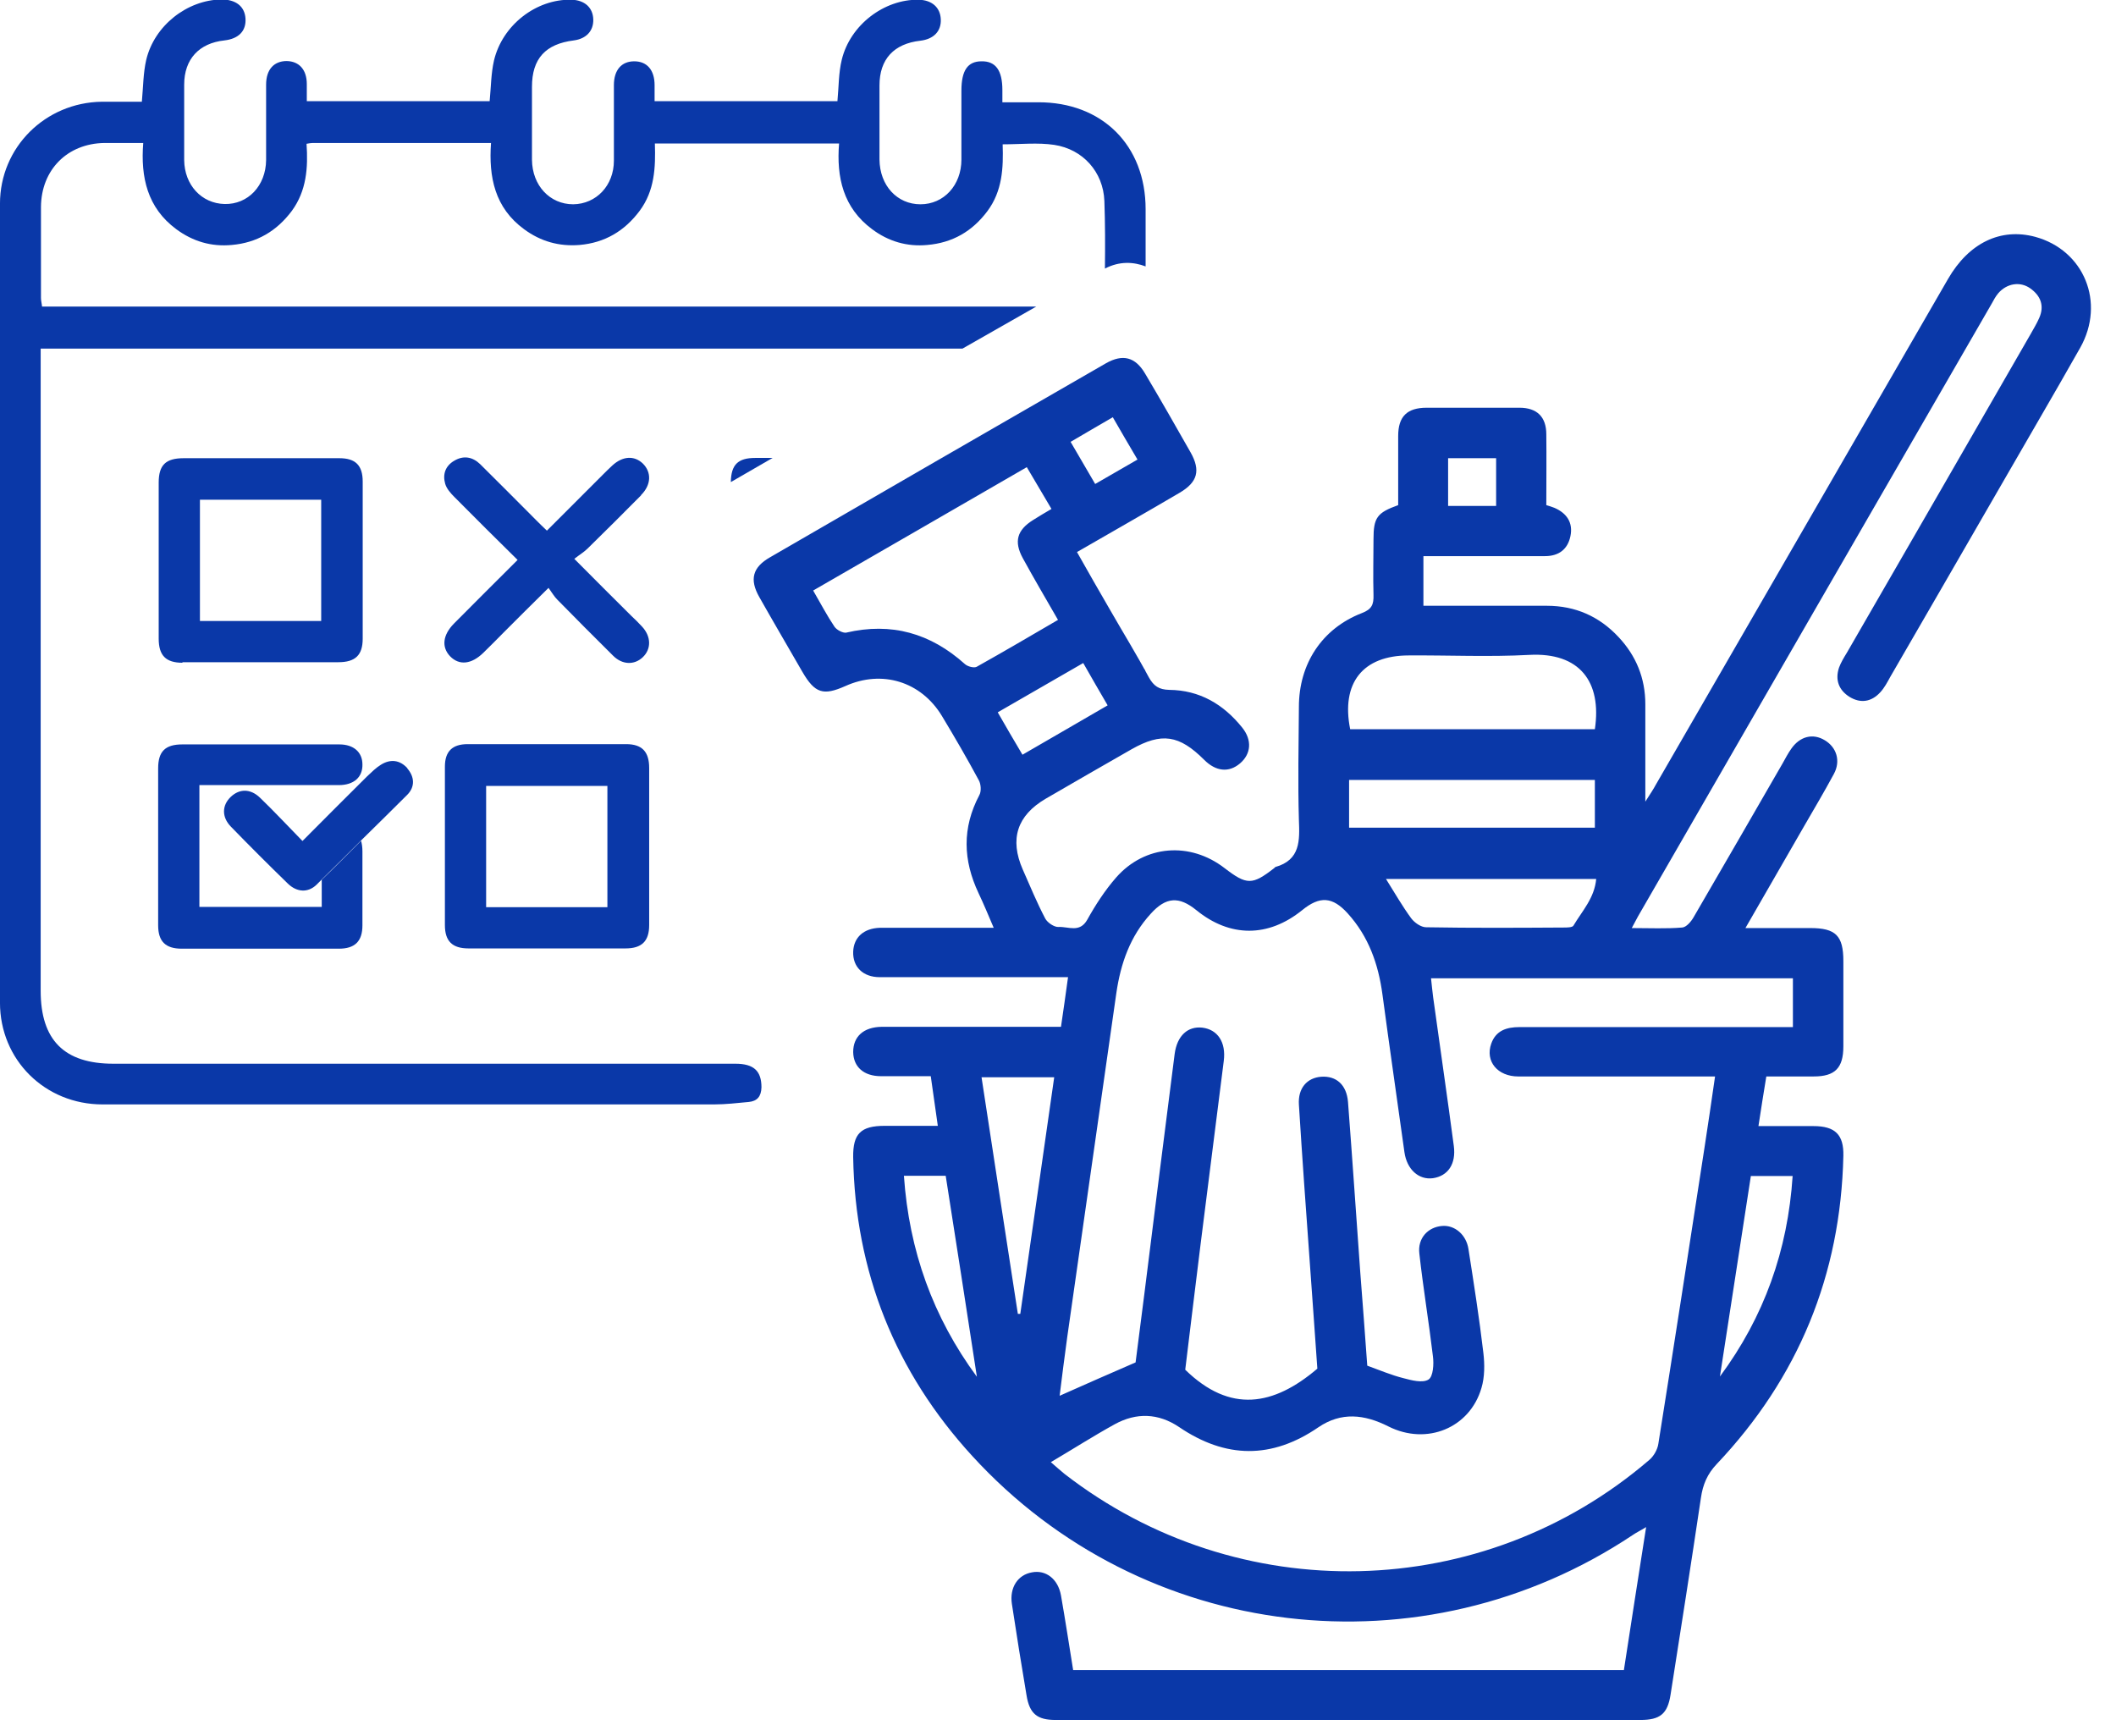 <svg fill="none" height="64" viewBox="0 0 78 64" width="78" xmlns="http://www.w3.org/2000/svg" xmlns:xlink="http://www.w3.org/1999/xlink"><clipPath id="a"><path d="m0 0h77.09v63.4h-77.09z"/></clipPath><g clip-path="url(#a)" fill="#0a38a8"><path d="m1.55 11.3c-.01-.11-.04-.21-.04-.32 0-1.12 0-2.23 0-3.35.01-1.37.97-2.34 2.34-2.36h1.43c-.1 1.26.15 2.39 1.22 3.18.61.45 1.29.65 2.04.58.93-.08 1.66-.51 2.22-1.26.54-.74.6-1.59.54-2.47.11-.02.17-.03.23-.03h6.57c-.09 1.26.14 2.39 1.22 3.18.61.45 1.29.64 2.04.58.93-.08 1.66-.51 2.22-1.26.55-.74.59-1.59.56-2.48h6.79c-.1 1.24.15 2.37 1.22 3.16.6.45 1.29.65 2.03.58.93-.08 1.66-.5 2.22-1.25.55-.74.59-1.59.56-2.46.66 0 1.3-.07 1.9.02 1.06.16 1.81 1 1.85 2.07.03.83.03 1.66.02 2.49.54-.28 1.05-.25 1.5-.08 0-.7 0-1.4 0-2.11 0-2.35-1.6-3.95-3.97-3.94-.43 0-.86 0-1.31 0 0-.2 0-.33 0-.45 0-.73-.25-1.07-.77-1.06-.51 0-.74.34-.74 1.08v2.54c0 .95-.65 1.65-1.51 1.65s-1.5-.69-1.51-1.65c0-.91 0-1.82 0-2.73 0-.97.53-1.54 1.51-1.65.49-.06.77-.35.75-.79-.02-.44-.33-.71-.82-.72-1.27-.02-2.52.93-2.83 2.21-.12.49-.11 1.01-.16 1.53h-6.74c0-.22 0-.41 0-.59 0-.56-.28-.88-.75-.88s-.75.32-.75.88v2.78c0 .92-.65 1.6-1.5 1.61-.86 0-1.51-.69-1.52-1.64 0-.9 0-1.79 0-2.69 0-1.04.5-1.58 1.54-1.71.46-.06.73-.35.72-.77-.01-.44-.32-.72-.81-.73-1.29-.03-2.54.93-2.85 2.24-.11.48-.11.99-.16 1.5h-6.74c0-.23 0-.43 0-.63 0-.53-.28-.84-.74-.85-.47 0-.76.31-.76.87v2.78c-.01.95-.67 1.64-1.53 1.62-.85-.02-1.48-.7-1.49-1.62 0-.93 0-1.85 0-2.78 0-.94.55-1.53 1.48-1.63.53-.06.81-.35.78-.81-.03-.45-.36-.7-.89-.7-1.26.02-2.47.96-2.77 2.23-.11.48-.11.99-.16 1.54-.5 0-.99 0-1.48 0-2.08.03-3.75 1.68-3.75 3.76v29.45c0 2.11 1.66 3.75 3.78 3.75h22.55c.42 0 .84-.05 1.27-.09.31-.03.46-.2.47-.54 0-.6-.28-.87-.96-.87-6.64 0-16.29 0-22.93 0-1.81 0-2.68-.87-2.68-2.69 0-7.73 0-15.45 0-23.18v-.49h33.98c.98-.56 1.91-1.09 2.72-1.55z"/><path d="m40.71 26.41v.42c.04.37.37.66.74.67.36 0 .71-.29.75-.65.02-.2.01-.41.01-.61v-1.56c-.47.46-.98.96-1.5 1.46z"/><path d="m6.72 24.41h5.75c.63 0 .9-.26.9-.87 0-1.93 0-3.86 0-5.79 0-.6-.27-.86-.86-.86-.96 0-1.92 0-2.87 0-.96 0-1.92 0-2.87 0-.66 0-.92.25-.92.9v5.75c0 .62.26.89.88.89zm.65-5.99h4.47v4.47h-4.47z"/><path d="m23.08 27.43c-1.95 0-3.89 0-5.84 0-.57 0-.84.27-.84.83v5.84c0 .59.27.86.87.86h5.79c.6 0 .87-.27.87-.86 0-.96 0-1.92 0-2.87s0-1.95 0-2.92c0-.6-.26-.88-.85-.88zm-.69 6.01h-4.47v-4.47h4.47z"/><path d="m11.86 33.43h-4.51v-4.49h5.14c.55 0 .88-.29.87-.76 0-.45-.32-.74-.85-.74-1.93 0-3.86 0-5.79 0-.63 0-.89.26-.89.88v5.79c0 .59.27.86.87.86h5.79c.59 0 .87-.27.87-.86 0-.91 0-1.82 0-2.73 0-.15-.02-.28-.05-.39-.48.48-.96.97-1.45 1.44z"/><path d="m23.63 18.25c.38-.38.39-.84.07-1.16-.32-.31-.75-.28-1.13.07-.13.12-.25.24-.37.36-.67.67-1.35 1.35-2.04 2.04-.16-.15-.28-.27-.4-.39-.69-.69-1.37-1.38-2.06-2.06-.28-.27-.61-.33-.95-.13-.33.19-.44.5-.34.85.05.18.2.35.34.49.76.77 1.53 1.53 2.33 2.32-.82.82-1.59 1.58-2.35 2.35-.41.42-.46.86-.14 1.2.34.35.79.3 1.23-.13.26-.25.51-.51.77-.77.52-.52 1.03-1.03 1.63-1.62.13.18.21.32.32.43.68.69 1.37 1.39 2.06 2.07.34.34.78.35 1.09.06.32-.3.32-.76-.02-1.13-.13-.14-.26-.27-.4-.4-.67-.67-1.35-1.34-2.1-2.1.19-.15.36-.25.49-.38.66-.65 1.32-1.3 1.97-1.96z"/><path d="m27.84 16.88c-.64 0-.89.25-.9.89.41-.24.93-.54 1.54-.89-.21 0-.42 0-.64 0z"/><path d="m15.02 28.32c-.28-.31-.63-.35-.98-.13-.18.11-.34.27-.5.42-.78.77-1.55 1.55-2.39 2.39-.55-.56-1.04-1.09-1.56-1.59-.36-.35-.77-.34-1.09-.03s-.33.74.01 1.09c.69.71 1.39 1.41 2.1 2.1.33.32.74.35 1.06.04l.19-.19c.49-.48.97-.96 1.45-1.44.57-.56 1.14-1.12 1.7-1.68.29-.29.28-.66 0-.98z"/><path d="m39.55 61.56h20.31c.27-1.73.53-3.45.82-5.27-.21.13-.36.2-.49.29-7.75 5.17-18.07 3.96-24.35-2.91-2.84-3.1-4.32-6.79-4.39-11.02-.01-.86.28-1.15 1.16-1.15h1.96c-.09-.63-.17-1.2-.26-1.83-.62 0-1.23 0-1.83 0-.64 0-1.02-.34-1.03-.89 0-.57.38-.92 1.05-.93h5.88.73c.09-.6.17-1.18.26-1.83-.26 0-.46 0-.67 0-2.09 0-4.18 0-6.27 0-.62 0-1-.38-.98-.94.02-.53.39-.86.98-.88h.51 3.69c-.2-.47-.37-.88-.56-1.28-.57-1.21-.61-2.4.03-3.61.08-.14.06-.41-.02-.55-.43-.8-.89-1.59-1.36-2.37-.77-1.27-2.21-1.71-3.56-1.1-.81.36-1.12.27-1.58-.52-.53-.92-1.07-1.84-1.59-2.76-.37-.65-.25-1.1.4-1.47 4.12-2.39 8.25-4.77 12.38-7.15.62-.35 1.08-.23 1.44.38.57.96 1.13 1.94 1.68 2.91.37.66.26 1.09-.4 1.48-1.24.73-2.49 1.44-3.79 2.19.42.74.82 1.45 1.23 2.15.47.82.97 1.63 1.42 2.47.18.32.37.45.75.46 1.12.01 2 .53 2.69 1.39.37.46.33.97-.08 1.32s-.89.3-1.32-.13c-.92-.92-1.57-1.02-2.68-.39-1.05.6-2.11 1.21-3.16 1.82-1.06.62-1.34 1.49-.85 2.61.27.61.52 1.22.83 1.81.08.15.33.32.49.31.36-.02.78.23 1.06-.27.3-.54.65-1.08 1.06-1.55 1.06-1.21 2.73-1.33 4-.35.82.63 1.02.63 1.83 0 .01-.01.03-.03.04-.04.93-.26.9-.98.87-1.74-.04-1.39-.01-2.78 0-4.16 0-1.59.85-2.89 2.32-3.46.37-.14.44-.32.43-.67-.02-.68 0-1.37 0-2.05 0-.8.13-.98.91-1.26 0-.84 0-1.7 0-2.55 0-.72.33-1.04 1.05-1.04h3.42c.65 0 .99.34.99.98.01.85 0 1.71 0 2.61.1.03.2.06.3.1.46.2.69.55.59 1.04s-.43.74-.94.74c-1.27 0-2.55 0-3.82 0-.21 0-.41 0-.66 0v1.83h4.55c1.05 0 1.93.39 2.64 1.15.65.69.99 1.52.99 2.48v3.59c.19-.3.3-.46.39-.63 3.59-6.21 7.18-12.43 10.77-18.64.77-1.33 1.94-1.89 3.21-1.55 1.8.49 2.6 2.42 1.66 4.09-1 1.77-2.03 3.52-3.04 5.28-1.32 2.29-2.64 4.57-3.96 6.85-.11.2-.22.41-.37.57-.32.35-.72.42-1.13.17-.4-.25-.54-.63-.39-1.08.07-.19.18-.37.29-.55 2.26-3.91 4.52-7.83 6.77-11.74.11-.2.23-.39.32-.6.2-.45.05-.82-.33-1.09s-.87-.18-1.18.18c-.1.12-.17.25-.24.38-4.35 7.53-8.7 15.06-13.04 22.59-.06.11-.12.23-.23.43.67 0 1.27.03 1.86-.02.15-.01.33-.22.42-.38 1.1-1.89 2.19-3.78 3.28-5.67.1-.18.2-.37.32-.54.32-.46.8-.58 1.24-.31.43.26.59.76.33 1.24-.35.65-.73 1.29-1.1 1.93-.7 1.21-1.4 2.43-2.16 3.75h2.39c.94 0 1.22.28 1.22 1.22v3.14c0 .8-.31 1.11-1.09 1.11-.57 0-1.14 0-1.75 0-.1.6-.19 1.18-.29 1.83h2.03c.79 0 1.12.31 1.1 1.1-.1 4.39-1.66 8.18-4.67 11.36-.35.37-.51.76-.58 1.24-.36 2.42-.74 4.84-1.12 7.26-.11.71-.39.93-1.11.93-7.19 0-14.37 0-21.56 0-.68 0-.96-.23-1.07-.91-.19-1.12-.37-2.25-.54-3.37-.09-.6.22-1.07.74-1.16.51-.1.96.24 1.07.85.16.91.3 1.83.45 2.76zm-.81-7.66c.21.18.35.31.5.43 6.41 4.97 15.41 4.76 21.55-.51.17-.14.31-.39.34-.6.58-3.64 1.14-7.27 1.7-10.91.13-.86.26-1.71.39-2.63h-.69c-2.19 0-4.37 0-6.56 0-.77 0-1.23-.56-1-1.21.17-.48.56-.61 1.04-.61h9.47.61v-1.8h-13.34c.03.26.05.49.08.71.25 1.82.52 3.65.76 5.47.09.67-.22 1.11-.77 1.19-.52.07-.96-.32-1.05-.96-.27-1.94-.55-3.87-.81-5.81-.15-1.12-.51-2.14-1.28-2.99-.56-.62-1.03-.65-1.68-.12-1.25 1.01-2.66 1.01-3.9 0-.64-.52-1.12-.49-1.68.13-.76.83-1.11 1.83-1.27 2.93-.6 4.23-1.21 8.45-1.81 12.68-.1.72-.19 1.44-.28 2.16.94-.42 1.81-.8 2.8-1.23.09-.73.21-1.61.32-2.5.37-2.96.74-5.91 1.12-8.87.09-.68.49-1.03 1.02-.97.56.07.88.53.79 1.23-.28 2.24-.57 4.48-.85 6.72-.2 1.6-.39 3.19-.57 4.66 1.66 1.62 3.26 1.33 4.87-.04-.09-1.24-.18-2.59-.28-3.93-.14-1.93-.28-3.87-.4-5.8-.04-.61.3-.99.82-1.03.56-.04.94.3.99.93.16 2.08.3 4.17.45 6.25.09 1.17.18 2.34.26 3.47.47.17.89.35 1.33.46.3.08.71.19.93.05.17-.11.2-.57.16-.86-.15-1.26-.36-2.52-.5-3.78-.07-.57.32-.98.84-1.02.46-.04.89.32.97.85.2 1.28.4 2.55.55 3.83.05.42.05.89-.07 1.29-.43 1.48-2.02 2.13-3.43 1.42-.89-.45-1.74-.54-2.58.03-1.72 1.18-3.42 1.16-5.14-.01-.76-.51-1.57-.54-2.37-.1-.78.43-1.53.91-2.36 1.4zm-8.77-32.14c.29.5.52.94.79 1.34.08.12.31.24.43.22 1.67-.39 3.11.02 4.38 1.16.1.09.33.15.43.1 1-.56 1.99-1.14 3-1.73-.46-.8-.89-1.53-1.3-2.28-.33-.61-.21-1.03.38-1.4.22-.14.44-.27.68-.41-.31-.53-.6-1.01-.91-1.54-2.64 1.53-5.23 3.02-7.88 4.55zm28.82 5.12c.26-1.75-.56-2.84-2.42-2.74-1.48.08-2.96.01-4.44.02-1.7 0-2.5 1.02-2.16 2.72h9.01zm-9.06 3.63h9.06v-1.76h-9.06zm9.12 1.89h-7.76c.32.51.6 1 .93 1.45.12.16.36.33.55.33 1.69.03 3.38.02 5.06.01.13 0 .33 0 .37-.07.32-.54.78-1.02.84-1.73zm-22.67 7.3c.45 2.93.89 5.83 1.34 8.73h.09c.42-2.9.83-5.8 1.25-8.72h-2.68zm-2.86 3.64c.19 2.76 1.07 5.21 2.69 7.41-.38-2.47-.76-4.94-1.15-7.41h-1.55zm31.22.01c-.38 2.47-.76 4.93-1.14 7.39 1.63-2.2 2.5-4.65 2.68-7.39zm-27.76-17.09c.31.54.6 1.04.91 1.56 1.08-.62 2.1-1.22 3.14-1.82-.32-.55-.6-1.03-.9-1.56-1.07.62-2.1 1.21-3.14 1.81zm16.6-7.61h1.77v-1.76h-1.77zm-13.92-2.37c.33.56.61 1.05.91 1.56.55-.32 1.04-.6 1.56-.9-.32-.54-.61-1.04-.91-1.56-.53.31-1.02.59-1.56.91z"/></g></svg>